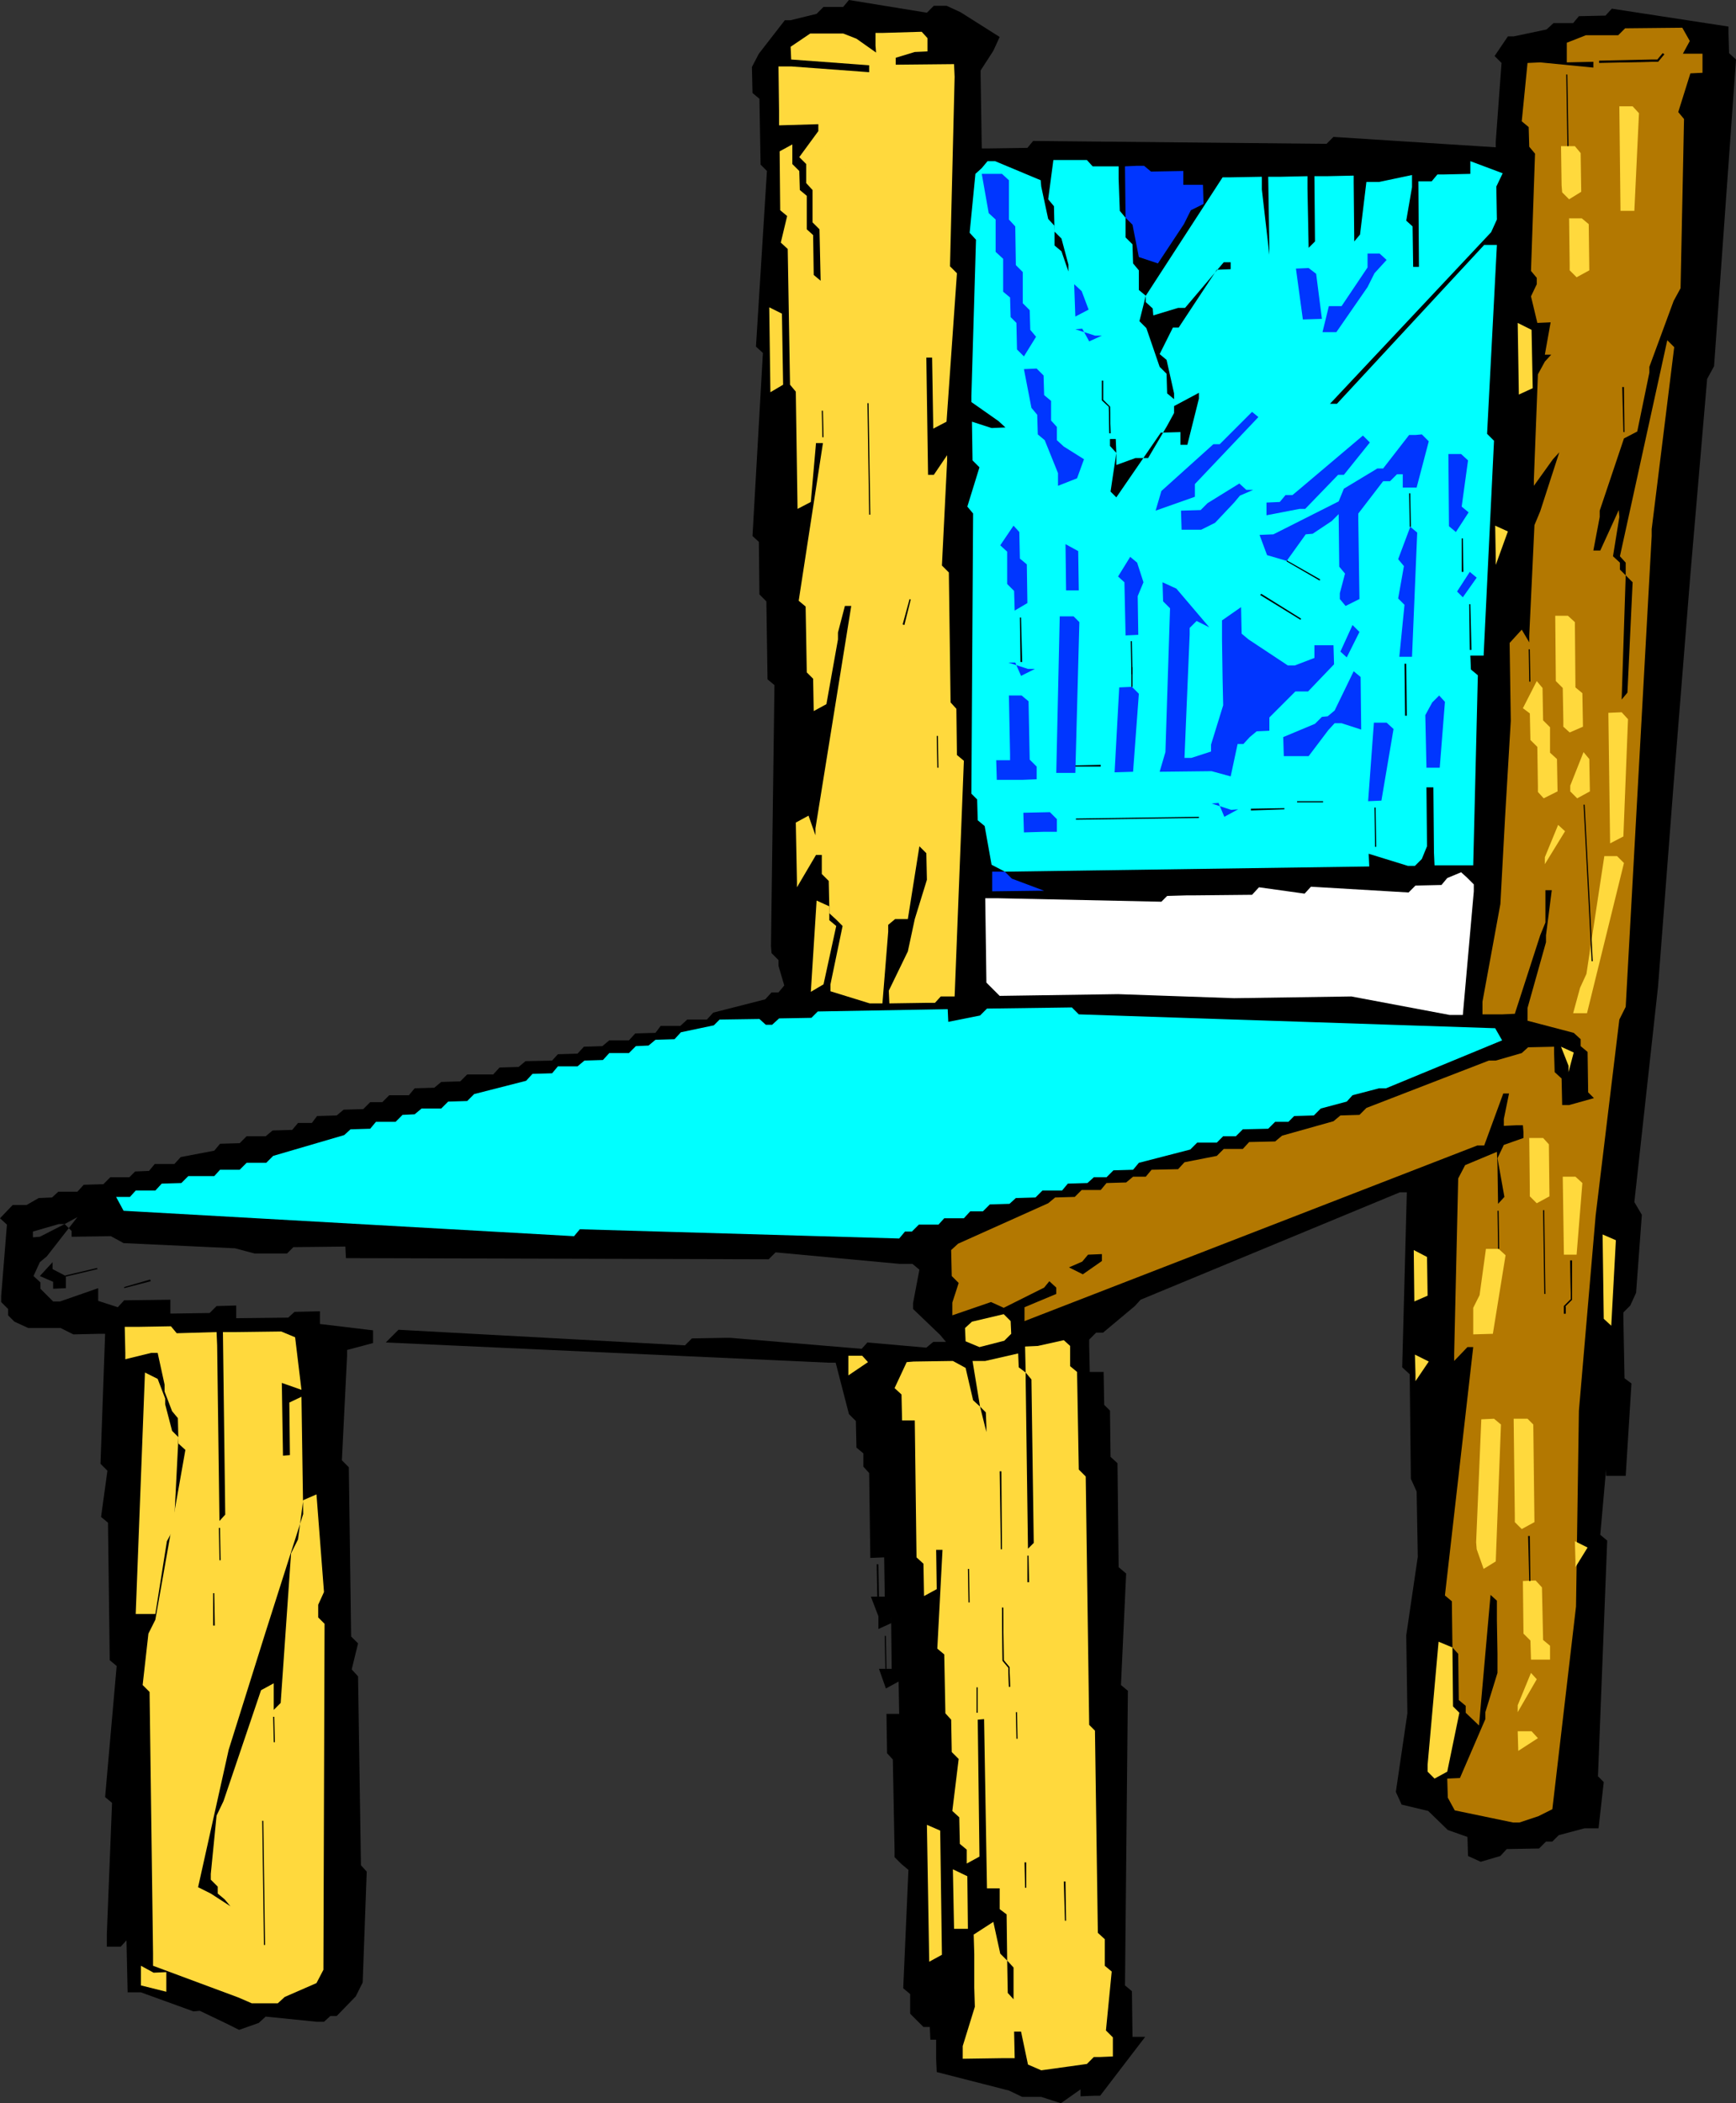 <?xml version="1.0" encoding="UTF-8" standalone="no"?>
<svg
   version="1.0"
   width="128.509mm"
   height="155.668mm"
   id="svg154"
   sodipodi:docname="Chair - Wooden 1.wmf"
   xmlns:inkscape="http://www.inkscape.org/namespaces/inkscape"
   xmlns:sodipodi="http://sodipodi.sourceforge.net/DTD/sodipodi-0.dtd"
   xmlns="http://www.w3.org/2000/svg"
   xmlns:svg="http://www.w3.org/2000/svg">
  <rect width="100%" height="100%" fill="#333333" stroke="none"/>
  <sodipodi:namedview
     id="namedview154"
     pagecolor="#ffffff"
     bordercolor="#000000"
     borderopacity="0.25"
     inkscape:showpageshadow="2"
     inkscape:pageopacity="0.0"
     inkscape:pagecheckerboard="0"
     inkscape:deskcolor="#d1d1d1"
     inkscape:document-units="mm" />
  <defs
     id="defs1">
    <pattern
       id="WMFhbasepattern"
       patternUnits="userSpaceOnUse"
       width="6"
       height="6"
       x="0"
       y="0" />
  </defs>
  <path
     style="fill:#000000;fill-opacity:1;fill-rule:evenodd;stroke:none"
     d="m 261.271,1.616 h 3.555 l 3.878,1.778 10.987,6.948 -1.777,3.878 -3.555,5.494 v 1.616 l 0.323,20.199 h 1.616 l 11.149,-0.162 1.616,-1.939 82.082,0.808 1.939,-1.939 45.403,2.909 v -1.616 l 1.616,-21.976 -1.939,-1.939 3.716,-5.494 h 1.616 l 9.21,-1.939 1.939,-1.778 h 5.494 l 1.616,-1.939 7.433,-0.162 1.777,-1.939 32.639,5.009 v 1.939 l 0.162,5.494 1.939,1.778 -6.14,85.805 -1.939,3.555 -4.686,54.779 -4.686,58.496 -4.363,56.718 -6.625,60.273 2.101,3.555 -1.616,21.815 -1.616,3.555 -1.939,1.939 v 1.616 l 0.323,16.805 1.939,1.454 -1.616,25.855 h -5.494 v -3.717 1.939 l -1.616,18.26 1.939,1.616 -2.585,65.929 1.616,1.616 -1.454,12.927 h -3.878 l -7.271,1.939 -1.777,1.778 h -1.777 l -1.939,1.939 -9.048,0.162 -1.777,1.939 -5.494,1.616 -3.555,-1.616 -0.162,-5.332 -5.494,-1.939 -5.494,-5.332 -7.433,-1.778 -1.616,-3.555 3.232,-21.976 -0.323,-21.815 3.232,-21.976 -0.323,-18.26 -1.616,-3.555 -0.323,-29.248 -2.101,-1.939 1.293,-48.962 h -1.939 l -72.548,30.056 -1.616,1.778 -8.887,7.433 h -1.939 l -1.939,1.939 v 1.616 l 0.162,7.433 h 3.878 l 0.162,9.211 1.616,1.616 0.162,12.927 1.939,1.778 0.323,29.086 2.101,1.778 -1.454,31.187 1.939,1.616 -0.808,82.411 1.939,1.616 0.162,12.766 h 3.555 l -12.603,16.482 H 306.19 l -3.878,0.162 v -1.939 l -5.494,3.878 -5.494,-1.778 h -5.332 l -3.716,-1.778 -20.197,-5.171 -0.162,-3.555 v -5.494 h -1.616 l -0.162,-3.555 h -1.777 l -3.716,-3.717 v -5.494 l -1.939,-1.616 1.454,-33.126 -1.939,-1.616 -1.939,-1.939 v -1.778 l -0.485,-25.531 -1.616,-1.778 -0.162,-10.988 h 3.555 l -0.162,-9.049 -3.555,1.939 -1.939,-5.494 h 3.555 l -0.162,-14.705 v 1.939 l -3.555,1.616 v -3.555 l -2.101,-5.494 h 3.878 l -0.162,-10.988 -3.878,0.162 -0.323,-23.754 -1.616,-1.778 v -3.717 l -1.939,-1.616 -0.162,-7.433 -1.939,-1.939 -3.716,-14.382 h -1.939 l -123.93,-5.656 3.555,-3.555 80.143,4.363 1.939,-1.939 9.048,-0.162 h 1.777 l 36.678,3.07 1.616,-1.778 16.481,1.454 1.939,-1.616 h 3.555 l -1.616,-1.939 -7.594,-7.272 v -1.616 l 1.777,-9.372 -1.939,-1.616 h -1.939 -1.616 l -34.739,-3.232 -1.939,1.939 -118.275,-0.323 -0.162,-3.232 -14.542,0.162 -1.777,1.778 h -9.048 l -5.494,-1.454 -31.185,-1.454 -3.555,-1.939 -10.987,0.162 v -1.616 l -1.939,-1.939 h -1.616 l -7.271,2.101 v 1.616 l 1.939,-0.162 6.948,-3.555 3.555,-1.939 -8.564,10.988 -1.939,1.616 -1.777,3.878 1.939,1.778 v 1.778 l 1.939,1.939 1.616,1.616 h 1.939 l 10.664,-3.717 v 3.555 l 5.494,1.778 1.777,-1.939 12.926,-0.162 v 3.878 l 10.987,-0.162 1.939,-1.939 5.494,-0.162 v 3.555 l 14.542,-0.162 1.777,-1.616 7.109,-0.162 v 3.555 l 14.865,1.778 v 3.555 l -7.271,1.939 v 1.616 l -1.454,29.248 1.939,1.939 0.646,47.346 1.939,1.939 -1.777,7.272 1.777,1.939 0.808,52.84 1.616,1.778 -1.131,31.026 -1.939,3.878 -5.332,5.494 h -1.777 l -1.777,1.616 h -1.939 l -14.38,-1.454 -1.939,1.778 -5.494,1.939 -3.555,-1.778 -7.433,-3.555 -1.777,0.162 -14.704,-5.332 h -3.716 l -0.323,-14.543 -1.616,1.778 H 29.892 v -3.555 l 1.454,-36.681 -1.939,-1.616 3.232,-36.681 -1.939,-1.616 -0.485,-38.459 -1.939,-1.616 1.777,-12.927 -1.939,-1.939 1.293,-36.358 H 27.63 l -7.109,0.162 -3.555,-1.778 H 7.917 l -3.878,-1.778 -1.777,-1.778 v -1.778 l -1.939,-1.939 v -1.616 L 1.939,342.573 0,340.796 l 3.555,-3.717 h 3.878 l 3.393,-1.939 3.716,-0.162 1.777,-1.616 h 5.332 l 1.777,-1.939 5.494,-0.162 1.939,-1.939 h 5.332 l 1.616,-1.616 3.878,-0.162 1.616,-1.939 h 5.494 l 1.777,-1.939 9.372,-1.778 1.616,-1.939 5.494,-0.162 1.939,-1.939 h 5.332 l 1.939,-1.616 5.494,-0.162 1.616,-1.939 h 3.878 l 1.454,-1.939 5.494,-0.162 1.939,-1.616 5.494,-0.162 1.939,-1.939 h 3.393 l 1.939,-1.939 h 5.494 l 1.616,-1.939 5.494,-0.162 1.939,-1.616 5.332,-0.162 1.939,-1.939 h 7.271 l 1.777,-1.939 5.332,-0.162 1.939,-1.616 7.433,-0.162 1.616,-1.778 5.494,-0.162 1.777,-1.939 5.17,-0.162 1.939,-1.616 h 5.494 l 1.777,-1.939 5.655,-0.162 1.454,-1.939 h 5.494 l 1.939,-1.778 h 5.494 l 1.777,-1.939 14.542,-3.717 1.777,-1.939 h 1.939 l 1.616,-1.939 -1.616,-5.494 v -1.616 l -1.939,-1.939 -0.162,-1.939 0.969,-73.039 -1.939,-1.616 -0.323,-21.815 -1.939,-1.939 -0.162,-14.705 -1.777,-1.616 2.908,-51.224 -1.939,-1.778 3.07,-49.124 -1.777,-1.778 -0.323,-18.421 -1.939,-1.616 -0.162,-7.272 1.939,-3.717 7.271,-9.372 h 1.616 l 7.271,-1.778 1.939,-1.939 h 5.494 L 237.519,0 259.332,3.555 Z"
     id="path1" />
  <path
     style="fill:#ffd93d;fill-opacity:1;fill-rule:evenodd;stroke:none"
     d="m 259.494,10.665 v 3.717 l -3.555,0.162 -5.332,1.616 v 1.939 l 16.319,-0.162 0.162,3.555 -1.293,53.002 1.939,1.939 -2.908,41.529 -3.716,1.939 -0.323,-19.876 h -1.616 l 0.485,32.803 h 1.616 l 3.716,-5.494 v 1.616 l -1.454,29.248 1.939,1.939 0.485,36.358 1.616,1.778 0.162,12.927 1.939,1.616 -2.585,65.929 h -3.878 l -1.616,1.778 h -1.939 l -10.826,0.162 -0.162,-3.555 5.332,-10.988 1.939,-9.049 3.393,-10.988 -0.162,-7.433 -1.939,-1.939 -3.232,20.36 h -3.555 l -1.939,1.616 v 1.939 l -1.616,20.037 h -3.555 l -10.987,-3.393 v -1.939 l 3.393,-16.321 -1.777,-1.778 -1.939,-1.778 v -1.939 l -0.162,-7.11 -1.939,-1.939 v -5.332 h -1.616 l -5.332,9.049 v -1.616 l -0.323,-16.482 3.555,-1.939 1.939,5.494 v -1.939 l 10.018,-62.213 h -1.777 l -1.939,7.433 v 1.939 l -3.232,18.098 -3.555,1.939 -0.162,-9.049 -1.777,-1.778 -0.323,-18.421 -1.939,-1.616 6.786,-44.114 h -1.939 l -1.454,16.482 -3.716,1.939 -0.485,-32.803 -1.616,-1.939 -0.646,-37.974 -1.939,-1.778 1.777,-7.433 -1.939,-1.616 -0.162,-16.482 3.555,-1.939 v 5.494 l 1.939,1.939 0.162,5.333 1.939,1.616 v 9.372 l 1.777,1.616 0.162,11.15 1.939,1.616 -0.323,-14.382 -1.939,-1.939 v -9.049 l -1.777,-1.939 v -5.333 l -1.939,-1.939 5.332,-7.272 V 34.742 l -10.987,0.323 v -3.717 l -0.162,-12.766 h 3.555 l 21.813,1.616 v -1.939 l -21.813,-1.616 -0.162,-3.555 5.494,-3.717 h 1.939 7.271 l 3.716,1.454 5.494,3.878 -0.162,-1.939 V 9.211 h 1.939 l 10.987,-0.323 z"
     id="path2" />
  <path
     style="fill:#b37801;fill-opacity:1;fill-rule:evenodd;stroke:none"
     d="m 472.777,11.473 -1.939,3.555 h 1.939 3.555 v 1.778 3.555 l -3.393,0.162 -3.393,10.827 1.616,1.939 -0.969,47.346 -1.939,3.555 -6.786,18.421 v 1.616 l -3.393,16.482 -3.716,1.939 -6.786,20.199 v 1.778 l -1.777,9.372 h 1.939 l 5.17,-11.311 0.162,1.939 -1.777,10.988 1.939,1.778 v 1.939 l 1.616,1.616 -1.131,34.742 1.616,-1.939 1.454,-30.864 -1.939,-1.939 v -3.555 l -1.616,-1.778 13.249,-60.435 1.939,1.939 -6.302,50.901 v 1.939 l -7.271,131.697 -1.777,3.555 -6.625,54.779 -4.686,54.618 -0.808,54.779 -6.625,56.718 -3.878,1.939 -5.332,1.778 h -1.777 l -16.319,-3.393 -1.939,-3.555 -0.162,-5.333 3.555,-0.162 7.109,-16.482 v -1.939 l 3.393,-10.988 v -5.333 l -0.162,-9.372 v -5.494 l -1.777,-1.616 -3.232,36.52 -3.716,-3.555 v -1.939 l -1.939,-1.616 -0.162,-12.927 -1.616,-1.778 -0.162,-12.927 -1.939,-1.616 7.917,-69.484 h -1.616 l -3.716,3.878 v -1.939 l 1.131,-49.124 1.939,-3.717 8.887,-3.717 0.162,3.717 0.162,10.827 1.777,-1.939 -1.939,-10.827 1.777,-3.717 5.494,-1.939 v -1.616 l -0.162,-1.939 h -1.939 l -3.393,0.162 V 313.002 l 1.454,-7.11 h -1.616 l -5.332,14.543 h -1.939 l -126.677,49.124 v -3.878 l 8.887,-3.717 v -1.778 l -1.939,-1.778 -1.454,1.778 -11.31,5.656 -3.555,-1.616 -10.826,3.717 v -3.555 l 1.777,-5.494 -1.939,-1.939 -0.162,-7.272 1.939,-1.778 25.206,-11.311 1.939,-1.616 5.494,-0.162 1.939,-1.939 h 5.332 l 1.616,-1.939 5.494,-0.162 1.939,-1.616 h 3.555 l 1.616,-1.939 7.433,-0.162 1.777,-1.939 9.048,-1.778 1.939,-1.939 h 5.332 l 1.777,-1.939 7.271,-0.162 1.939,-1.616 14.38,-4.04 1.939,-1.616 5.332,-0.162 1.939,-1.939 34.255,-13.25 h 1.939 l 7.271,-2.101 1.777,-1.616 7.271,-0.162 v 1.616 l 0.162,5.494 1.939,1.778 0.162,7.433 h 1.939 l 6.948,-1.939 -1.616,-1.616 -0.162,-11.311 -1.939,-1.616 v -1.939 l -1.939,-1.778 -12.926,-3.393 v -3.555 l 5.17,-18.421 v -1.939 l 1.616,-12.604 h -1.777 v 9.049 l -1.454,3.555 -7.109,21.976 -3.555,0.162 h -5.494 v -3.555 l 5.009,-27.309 1.293,-23.915 1.616,-27.309 -0.323,-21.815 3.393,-3.717 2.101,3.555 v -1.939 l 1.454,-30.864 1.616,-3.878 5.332,-16.482 -1.777,1.939 -5.332,7.433 v -1.778 l 1.131,-29.41 1.939,-3.555 1.777,-1.939 h -1.777 l 1.616,-9.049 -3.716,0.162 -1.777,-7.433 1.616,-3.393 v -1.778 l -1.616,-1.939 1.131,-32.803 -1.616,-1.939 -0.162,-5.494 -1.939,-1.616 1.616,-16.321 3.555,-0.162 14.865,1.454 V 17.29 l -7.433,0.162 v -5.494 l 5.332,-2.101 h 1.939 7.109 l 1.939,-1.939 15.996,-0.162 z"
     id="path3" />
  <path
     style="fill:#ffd93d;fill-opacity:1;fill-rule:evenodd;stroke:none"
     d="m 250.769,32.641 0.162,7.272 1.939,1.939 0.162,10.988 1.616,1.616 -1.616,7.433 -1.777,-1.939 -2.101,-9.049 -1.616,-1.939 -0.162,-3.393 -1.939,-1.939 -0.162,-12.604 h 3.555 z"
     id="path4" />
  <path
     style="fill:#ffd93d;fill-opacity:1;fill-rule:evenodd;stroke:none"
     d="m 458.558,31.672 -1.293,27.309 h -3.878 l -0.323,-29.248 h 3.716 z"
     id="path5" />
  <path
     style="fill:#ffd93d;fill-opacity:1;fill-rule:evenodd;stroke:none"
     d="m 236.388,40.236 0.323,16.321 -3.878,1.939 -1.616,-1.778 -0.162,-1.939 -0.162,-16.482 h 3.555 z"
     id="path6" />
  <path
     style="fill:#ffd93d;fill-opacity:1;fill-rule:evenodd;stroke:none"
     d="m 442.239,42.822 0.162,10.827 -3.393,2.101 -1.939,-1.939 -0.162,-1.939 -0.162,-10.988 h 3.878 z"
     id="path7" />
  <path
     style="fill:#00ffff;fill-opacity:1;fill-rule:evenodd;stroke:none"
     d="m 305.705,46.538 h 7.271 v 3.555 l 0.323,8.888 1.616,1.939 v 5.494 l 1.939,1.939 0.162,5.333 1.616,1.939 v 5.494 l 1.939,1.616 -1.777,7.11 1.939,1.939 3.716,10.827 1.939,1.939 0.162,5.494 1.939,1.616 v 3.878 l -1.939,3.555 -5.332,9.049 h -3.555 l -5.332,1.939 v -3.393 l -0.162,-3.878 h -1.616 v 1.939 l 1.777,1.939 -1.616,10.827 1.616,1.616 12.441,-18.098 5.494,-0.162 v 3.555 h 1.939 l 3.232,-12.927 v -1.616 l -6.948,3.717 v -3.555 l -2.101,-9.372 -1.939,-1.616 3.716,-7.433 h 1.616 l 10.664,-16.159 3.878,-0.162 v -1.939 h -1.939 l -10.826,12.766 h -1.939 l -6.948,2.101 -0.162,-1.939 -1.939,-1.778 v -1.778 l 21.49,-33.126 h 1.939 l 9.048,-0.162 v 3.555 l 2.101,18.26 v -1.778 l -0.323,-20.037 h 3.555 l 7.433,-0.162 v 3.555 l 0.323,16.482 1.777,-1.778 -0.162,-18.26 h 3.555 l 7.433,-0.162 v 1.939 l 0.162,16.482 1.616,-1.939 1.777,-14.705 h 3.555 l 9.21,-1.939 v 3.393 l -1.616,9.372 1.777,1.616 0.162,11.311 h 1.616 l -0.162,-23.915 h 3.716 l 1.616,-1.939 h 1.939 l 7.271,-0.162 v -3.555 l 9.048,3.393 -1.777,3.717 0.162,9.211 -1.616,3.555 -45.08,47.993 h 1.939 l 41.202,-44.438 h 3.555 l -2.747,52.84 1.939,1.939 -2.908,60.112 h -3.716 l 0.162,3.878 1.939,1.616 -1.293,53.163 h -3.393 -7.433 l -0.162,-3.555 -0.162,-18.26 h -1.939 l 0.162,16.482 -1.454,3.555 -1.939,1.939 h -1.939 l -10.987,-3.393 0.162,3.555 -101.956,1.454 -3.716,-1.939 -1.939,-10.827 -1.939,-1.616 -0.162,-5.817 -1.616,-1.616 0.485,-78.372 -1.616,-1.939 3.393,-10.988 -1.939,-1.939 -0.162,-10.827 5.494,1.778 3.878,-0.162 -1.939,-1.778 -7.594,-5.333 v -1.616 l 1.293,-43.791 -1.777,-1.939 1.616,-16.482 1.777,-1.616 1.616,-1.939 h 2.101 l 12.765,5.333 0.162,1.778 1.939,9.049 1.777,1.939 v 5.494 l 1.939,1.616 1.939,5.656 v -1.939 l -1.939,-7.272 -1.939,-1.939 -0.162,-7.11 -1.616,-1.939 1.454,-10.988 h 1.939 7.433 z"
     id="path8" />
  <path
     style="fill:#0036ff;fill-opacity:1;fill-rule:evenodd;stroke:none"
     d="m 322.025,47.993 9.048,-0.162 v 3.878 h 5.494 l 0.162,5.333 -3.555,1.778 -1.939,3.878 -7.271,10.988 -5.332,-1.778 -1.777,-9.049 -1.939,-1.939 -0.162,-14.382 3.393,-0.162 h 1.939 z"
     id="path9" />
  <path
     style="fill:#0036ff;fill-opacity:1;fill-rule:evenodd;stroke:none"
     d="m 282.276,50.416 v 10.988 l 1.777,1.939 0.162,10.827 1.939,1.939 v 8.726 l 1.939,1.939 0.162,5.494 1.616,1.939 -3.393,5.494 -1.939,-1.939 -0.162,-7.433 -1.616,-1.616 -0.162,-5.494 -1.939,-1.616 v -9.211 l -2.101,-1.939 v -9.049 l -1.939,-1.778 -1.939,-10.988 h 3.716 1.939 z"
     id="path10" />
  <path
     style="fill:#ffd93d;fill-opacity:1;fill-rule:evenodd;stroke:none"
     d="m 238.327,63.99 0.162,10.988 1.939,1.778 0.162,7.11 1.939,1.616 -3.716,7.433 -1.616,-1.939 -0.162,-8.726 -1.939,-1.778 -0.162,-7.433 -1.939,-1.939 3.716,-9.049 z"
     id="path11" />
  <path
     style="fill:#ffd93d;fill-opacity:1;fill-rule:evenodd;stroke:none"
     d="m 444.501,62.697 0.162,12.927 -3.555,1.939 -1.939,-1.939 v -1.616 l -0.162,-12.927 h 3.555 z"
     id="path12" />
  <path
     style="fill:#0036ff;fill-opacity:1;fill-rule:evenodd;stroke:none"
     d="m 387.948,72.716 -3.393,3.717 -1.939,3.878 -8.725,12.604 h -3.878 l 1.777,-7.272 h 3.555 l 7.271,-10.827 v -3.878 h 3.393 z"
     id="path13" />
  <path
     style="fill:#0036ff;fill-opacity:1;fill-rule:evenodd;stroke:none"
     d="m 368.236,76.594 1.616,12.604 -5.332,0.162 -1.939,-14.22 3.555,-0.162 z"
     id="path14" />
  <path
     style="fill:#0036ff;fill-opacity:1;fill-rule:evenodd;stroke:none"
     d="m 302.635,81.442 1.939,5.171 -3.716,1.939 -0.323,-9.049 z"
     id="path15" />
  <path
     style="fill:#ffd93d;fill-opacity:1;fill-rule:evenodd;stroke:none"
     d="m 233.157,85.643 0.162,5.494 v 1.778 l -1.293,20.037 -3.878,0.162 -0.485,-29.086 h 3.878 z"
     id="path16" />
  <path
     style="fill:#ffd93d;fill-opacity:1;fill-rule:evenodd;stroke:none"
     d="m 218.776,87.744 0.323,19.876 -3.555,2.101 -0.323,-23.754 z"
     id="path17" />
  <path
     style="fill:#ffd93d;fill-opacity:1;fill-rule:evenodd;stroke:none"
     d="m 428.504,92.269 0.323,16.321 -3.878,1.778 -0.323,-20.037 z"
     id="path18" />
  <path
     style="fill:#0036ff;fill-opacity:1;fill-rule:evenodd;stroke:none"
     d="m 306.352,93.884 h 1.939 l -3.555,1.616 -1.939,-3.555 -1.939,0.162 z"
     id="path19" />
  <path
     style="fill:#ffd93d;fill-opacity:1;fill-rule:evenodd;stroke:none"
     d="m 244.306,100.186 0.162,9.049 -3.555,1.939 -1.939,-1.778 v -1.939 l 3.716,-9.049 z"
     id="path20" />
  <path
     style="fill:#0036ff;fill-opacity:1;fill-rule:evenodd;stroke:none"
     d="m 291.971,105.034 0.162,5.494 1.939,1.616 v 5.494 l 1.616,1.778 v 3.717 l 1.939,1.778 5.655,3.555 -1.939,5.333 -5.332,2.101 v -3.555 l -3.716,-9.211 -1.939,-1.616 -0.162,-5.494 -1.616,-1.939 -2.101,-10.827 3.555,-0.162 z"
     id="path21" />
  <path
     style="fill:#0036ff;fill-opacity:1;fill-rule:evenodd;stroke:none"
     d="m 352.078,116.669 -17.774,18.745 v 3.555 l -10.987,3.878 1.616,-5.494 14.542,-13.089 h 1.777 l 9.048,-9.049 z"
     id="path22" />
  <path
     style="fill:#0036ff;fill-opacity:1;fill-rule:evenodd;stroke:none"
     d="m 399.744,123.456 -3.393,12.927 h -3.878 v -3.717 h -1.616 l -1.939,1.939 h -1.939 l -6.948,9.049 v 1.939 l 0.323,21.976 -3.878,1.939 -1.616,-1.939 v -1.616 l 1.454,-5.494 -1.616,-1.939 -0.162,-14.705 -1.939,1.939 -5.332,3.555 -1.939,0.162 -5.332,7.433 -5.494,-1.616 -2.101,-5.656 3.878,-0.162 18.258,-9.211 1.454,-3.555 9.372,-5.656 h 1.616 l 7.271,-9.372 h 1.777 l 1.777,-0.162 z"
     id="path23" />
  <path
     style="fill:#0036ff;fill-opacity:1;fill-rule:evenodd;stroke:none"
     d="m 383.263,123.779 -7.271,9.049 h -1.616 l -9.21,9.534 h -1.616 l -9.21,1.778 v -3.555 l 3.716,-0.162 1.616,-1.939 h 1.939 l 1.939,-1.616 17.774,-15.028 z"
     id="path24" />
  <path
     style="fill:#0036ff;fill-opacity:1;fill-rule:evenodd;stroke:none"
     d="m 410.731,128.788 -1.777,12.927 1.939,1.616 -3.555,5.494 -1.939,-1.616 -0.162,-20.199 h 3.555 z"
     id="path25" />
  <path
     style="fill:#0036ff;fill-opacity:1;fill-rule:evenodd;stroke:none"
     d="m 348.685,137.029 h 1.939 l -3.716,1.616 -1.616,1.939 -5.332,5.656 -3.878,1.939 h -5.494 l -0.162,-5.333 5.494,-0.162 1.939,-1.939 8.887,-5.494 z"
     id="path26" />
  <path
     style="fill:#ffd93d;fill-opacity:1;fill-rule:evenodd;stroke:none"
     d="m 244.952,145.594 -3.393,12.927 h -3.393 l 1.293,-14.382 3.878,-0.162 z"
     id="path27" />
  <path
     style="fill:#0036ff;fill-opacity:1;fill-rule:evenodd;stroke:none"
     d="m 285.185,148.825 0.162,7.433 1.939,1.616 0.162,10.827 -3.555,2.101 -0.162,-5.494 -1.939,-1.939 v -9.049 l -1.939,-1.778 3.716,-5.494 z"
     id="path28" />
  <path
     style="fill:#ffd93d;fill-opacity:1;fill-rule:evenodd;stroke:none"
     d="m 421.88,148.664 -3.393,9.372 v -1.939 l -0.162,-9.049 z"
     id="path29" />
  <path
     style="fill:#0036ff;fill-opacity:1;fill-rule:evenodd;stroke:none"
     d="m 396.512,148.987 -1.454,34.742 h -3.555 l 1.454,-14.543 -1.777,-1.778 1.616,-9.049 -1.616,-1.939 3.393,-9.049 z"
     id="path30" />
  <path
     style="fill:#0036ff;fill-opacity:1;fill-rule:evenodd;stroke:none"
     d="m 301.666,154.158 0.162,10.988 h -3.555 l -0.162,-12.927 z"
     id="path31" />
  <path
     style="fill:#0036ff;fill-opacity:1;fill-rule:evenodd;stroke:none"
     d="m 318.147,157.39 1.777,5.494 -1.616,3.878 0.162,10.827 -3.555,0.162 -0.323,-14.866 -1.777,-1.616 3.393,-5.494 z"
     id="path32" />
  <path
     style="fill:#0036ff;fill-opacity:1;fill-rule:evenodd;stroke:none"
     d="m 413.155,161.591 -3.878,5.494 -1.616,-1.616 3.555,-5.494 z"
     id="path33" />
  <path
     style="fill:#0036ff;fill-opacity:1;fill-rule:evenodd;stroke:none"
     d="m 329.134,164.661 9.21,10.827 -3.555,-1.778 -1.939,1.939 v 1.778 l -1.454,34.581 h 1.939 l 5.494,-1.778 v -1.939 l 3.393,-10.988 -0.162,-7.433 -0.162,-10.827 v -5.494 l 5.332,-3.717 0.162,7.433 1.939,1.616 10.987,7.272 h 1.939 l 5.494,-2.101 v -3.555 h 5.332 l 0.162,5.333 -7.271,7.595 h -3.555 l -7.271,7.272 v 3.717 l -3.555,0.162 -1.939,1.616 -1.777,1.939 h -1.616 l -1.939,9.049 -5.332,-1.454 -14.542,0.162 1.616,-5.494 1.293,-40.236 -1.939,-1.939 -0.162,-5.332 z"
     id="path34" />
  <path
     style="fill:#0036ff;fill-opacity:1;fill-rule:evenodd;stroke:none"
     d="m 301.989,174.034 -1.131,42.175 h -5.332 l 0.969,-43.791 h 3.878 z"
     id="path35" />
  <path
     style="fill:#ffd93d;fill-opacity:1;fill-rule:evenodd;stroke:none"
     d="m 440.623,174.034 0.162,18.26 1.939,1.616 0.162,9.372 -3.716,1.616 -1.777,-1.616 v -1.778 l -0.162,-9.049 -1.939,-1.939 -0.162,-18.26 h 3.555 z"
     id="path36" />
  <path
     style="fill:#ffd93d;fill-opacity:1;fill-rule:evenodd;stroke:none"
     d="m 254.647,176.619 -5.009,21.976 h -3.878 l 3.555,-23.754 h 3.393 z"
     id="path37" />
  <path
     style="fill:#0036ff;fill-opacity:1;fill-rule:evenodd;stroke:none"
     d="m 380.354,176.781 -3.555,7.11 -1.777,-1.616 3.393,-7.433 z"
     id="path38" />
  <path
     style="fill:#0036ff;fill-opacity:1;fill-rule:evenodd;stroke:none"
     d="m 287.609,187.123 h 1.939 l -3.878,1.939 -1.616,-3.717 h -1.939 z"
     id="path39" />
  <path
     style="fill:#0036ff;fill-opacity:1;fill-rule:evenodd;stroke:none"
     d="m 380.677,189.385 0.162,14.705 -5.494,-1.778 h -1.939 l -1.777,1.939 -5.494,7.272 h -3.555 -3.393 l -0.162,-5.332 8.887,-3.717 1.939,-1.939 1.616,-0.162 1.939,-1.616 5.332,-10.988 z"
     id="path40" />
  <path
     style="fill:#ffd93d;fill-opacity:1;fill-rule:evenodd;stroke:none"
     d="m 431.574,192.455 0.162,9.049 1.939,1.939 v 7.11 l 1.939,1.778 0.162,9.049 -3.878,1.939 -1.616,-1.778 v -1.616 l -0.162,-10.988 -1.939,-1.939 -0.162,-7.433 -1.939,-1.454 3.878,-7.595 z"
     id="path41" />
  <path
     style="fill:#0036ff;fill-opacity:1;fill-rule:evenodd;stroke:none"
     d="m 318.631,194.071 -1.616,21.815 -5.17,0.162 1.293,-23.754 3.555,-0.162 z"
     id="path42" />
  <path
     style="fill:#0036ff;fill-opacity:1;fill-rule:evenodd;stroke:none"
     d="m 287.77,196.172 0.323,16.321 1.939,1.939 v 3.555 l -3.878,0.162 h -7.271 l -0.162,-5.494 h 3.878 V 211.038 l -0.323,-16.482 h 3.555 z"
     id="path43" />
  <path
     style="fill:#0036ff;fill-opacity:1;fill-rule:evenodd;stroke:none"
     d="m 404.268,196.333 -1.454,18.421 h -3.716 l -0.323,-14.705 1.939,-3.555 1.939,-1.939 z"
     id="path44" />
  <path
     style="fill:#ffd93d;fill-opacity:1;fill-rule:evenodd;stroke:none"
     d="m 455.488,201.181 -1.293,32.803 -3.716,1.939 -0.485,-36.52 3.716,-0.162 z"
     id="path45" />
  <path
     style="fill:#0036ff;fill-opacity:1;fill-rule:evenodd;stroke:none"
     d="m 389.887,203.928 -3.393,20.037 -3.716,0.162 1.616,-21.976 h 3.555 z"
     id="path46" />
  <path
     style="fill:#ffd93d;fill-opacity:1;fill-rule:evenodd;stroke:none"
     d="m 247.699,207.645 -5.17,18.421 h -3.555 l 1.616,-7.433 v -1.616 l 5.332,-10.988 z"
     id="path47" />
  <path
     style="fill:#ffd93d;fill-opacity:1;fill-rule:evenodd;stroke:none"
     d="m 444.662,212.331 0.162,9.049 -3.555,1.939 -1.939,-1.939 v -1.616 l 3.716,-9.372 z"
     id="path48" />
  <path
     style="fill:#ffd93d;fill-opacity:1;fill-rule:evenodd;stroke:none"
     d="m 264.341,216.694 -5.494,7.272 v -1.616 l 3.555,-7.595 z"
     id="path49" />
  <path
     style="fill:#0036ff;fill-opacity:1;fill-rule:evenodd;stroke:none"
     d="m 344.484,226.551 1.939,-0.162 -3.878,2.101 -1.616,-3.878 -1.939,0.162 z"
     id="path50" />
  <path
     style="fill:#0036ff;fill-opacity:1;fill-rule:evenodd;stroke:none"
     d="m 295.687,229.136 v 3.555 h -3.878 l -5.332,0.162 -0.162,-5.494 7.433,-0.162 z"
     id="path51" />
  <path
     style="fill:#ffd93d;fill-opacity:1;fill-rule:evenodd;stroke:none"
     d="m 242.69,233.338 -1.777,10.988 -3.555,0.162 -0.162,-12.927 h 3.555 z"
     id="path52" />
  <path
     style="fill:#ffd93d;fill-opacity:1;fill-rule:evenodd;stroke:none"
     d="m 437.876,232.53 -5.655,9.211 v -1.939 l 3.716,-9.049 z"
     id="path53" />
  <path
     style="fill:#ffd93d;fill-opacity:1;fill-rule:evenodd;stroke:none"
     d="m 454.357,241.417 -10.341,42.014 h -3.878 l 1.939,-7.11 1.777,-3.878 5.009,-32.965 h 3.555 z"
     id="path54" />
  <path
     style="fill:#0036ff;fill-opacity:1;fill-rule:evenodd;stroke:none"
     d="m 283.084,245.78 9.048,3.393 h -1.777 l -12.765,0.162 v -5.494 h 3.555 z"
     id="path55" />
  <path
     style="fill:#ffffff;fill-opacity:1;fill-rule:evenodd;stroke:none"
     d="m 410.408,245.457 1.939,1.939 v 1.939 l -3.07,34.581 h -3.716 l -27.468,-5.171 -32.8,0.485 -32.477,-1.131 -33.123,0.485 -3.716,-3.717 -0.323,-23.592 h 3.716 l 45.565,0.97 1.616,-1.616 5.494,-0.162 h 1.939 l 16.319,-0.162 1.939,-2.101 12.765,1.778 1.777,-1.939 27.307,1.616 1.939,-1.939 7.271,-0.162 1.616,-1.939 3.878,-1.616 z"
     id="path56" />
  <path
     style="fill:#ffd93d;fill-opacity:1;fill-rule:evenodd;stroke:none"
     d="m 243.013,253.375 v 7.433 H 237.681 l 3.393,-9.049 z"
     id="path57" />
  <path
     style="fill:#ffd93d;fill-opacity:1;fill-rule:evenodd;stroke:none"
     d="m 232.026,253.536 v 3.878 l 1.939,1.616 -3.555,16.321 -3.555,2.101 1.616,-25.531 z"
     id="path58" />
  <path
     style="fill:#00ffff;fill-opacity:1;fill-rule:evenodd;stroke:none"
     d="m 301.827,283.754 116.498,3.878 1.939,3.393 -32.477,13.412 h -1.939 l -7.433,1.939 -1.616,1.778 -7.271,1.939 -1.939,1.939 -5.494,0.162 -1.616,1.616 h -3.716 l -1.939,1.939 -7.109,0.162 -1.939,1.939 h -3.555 l -1.777,1.778 h -5.494 l -1.939,1.939 -14.38,3.717 -1.616,1.939 -5.494,0.162 -1.939,1.939 h -3.555 l -1.777,1.616 -5.494,0.162 -1.616,1.939 h -5.494 l -1.939,1.939 -5.494,0.162 -1.777,1.616 -5.494,0.162 -1.939,1.939 h -3.555 l -1.777,1.939 h -5.494 l -1.616,1.778 h -5.494 l -1.939,1.939 h -1.939 l -1.616,1.939 -89.353,-2.585 -1.616,1.939 -126.031,-7.11 -2.101,-3.878 h 3.878 l 1.616,-1.778 h 5.494 l 1.777,-1.939 5.494,-0.162 1.939,-1.939 h 7.271 l 1.616,-1.778 h 5.494 l 1.939,-1.939 h 5.494 l 1.939,-1.939 19.874,-5.817 1.777,-1.616 5.494,-0.162 1.616,-1.939 h 5.494 l 1.939,-1.939 3.393,-0.162 1.939,-1.616 h 5.494 l 1.939,-1.939 5.332,-0.162 1.939,-1.939 14.542,-3.717 1.777,-1.939 5.494,-0.162 1.616,-1.939 h 5.494 l 1.939,-1.616 5.17,-0.162 1.777,-1.939 h 5.494 l 1.939,-1.939 3.555,-0.162 1.939,-1.616 5.332,-0.162 1.777,-1.939 9.21,-1.939 1.616,-1.616 11.149,-0.162 1.777,1.616 h 1.777 l 1.939,-1.778 9.048,-0.162 1.777,-1.778 36.355,-0.646 0.162,3.555 8.887,-1.778 1.939,-1.939 23.752,-0.323 z"
     id="path59" />
  <path
     style="fill:#ffd93d;fill-opacity:1;fill-rule:evenodd;stroke:none"
     d="m 440.3,294.419 -1.454,5.494 v -1.778 l -2.101,-5.332 z"
     id="path60" />
  <path
     style="fill:#ffd93d;fill-opacity:1;fill-rule:evenodd;stroke:none"
     d="m 433.352,320.112 0.162,14.543 -3.555,1.939 -1.939,-1.939 v -1.616 l -0.162,-14.705 h 3.878 z"
     id="path61" />
  <path
     style="fill:#ffd93d;fill-opacity:1;fill-rule:evenodd;stroke:none"
     d="m 442.723,330.939 -1.616,20.037 h -3.555 l -0.323,-21.815 h 3.555 z"
     id="path62" />
  <path
     style="fill:#ffd93d;fill-opacity:1;fill-rule:evenodd;stroke:none"
     d="m 43.626,349.36 -1.616,1.778 z"
     id="path63" />
  <path
     style="fill:#ffd93d;fill-opacity:1;fill-rule:evenodd;stroke:none"
     d="m 452.095,346.936 -1.293,23.915 -2.101,-1.939 -0.323,-23.592 z"
     id="path64" />
  <path
     style="fill:#ffd93d;fill-opacity:1;fill-rule:evenodd;stroke:none"
     d="m 421.233,351.137 -3.555,21.976 -5.494,0.162 v -7.433 l 1.777,-3.555 1.777,-12.927 h 3.555 z"
     id="path65" />
  <path
     style="fill:#ffd93d;fill-opacity:1;fill-rule:evenodd;stroke:none"
     d="m 399.259,351.622 0.162,10.827 -3.716,1.616 -0.162,-14.382 z"
     id="path66" />
  <path
     style="fill:#000000;fill-opacity:1;fill-rule:evenodd;stroke:none"
     d="m 304.413,350.976 3.878,-0.162 v 1.939 l -5.332,3.717 -3.878,-1.939 3.716,-1.616 z"
     id="path67" />
  <path
     style="fill:#ffd93d;fill-opacity:1;fill-rule:evenodd;stroke:none"
     d="m 109.55,353.723 -1.777,1.939 z"
     id="path68" />
  <path
     style="fill:#000000;fill-opacity:1;fill-rule:evenodd;stroke:none"
     d="m 18.42,356.955 v 3.393 l -3.555,0.162 v -1.939 l -3.716,-1.616 3.555,-3.878 v 1.939 z"
     id="path69" />
  <path
     style="fill:#ffd93d;fill-opacity:1;fill-rule:evenodd;stroke:none"
     d="m 308.291,354.531 -1.777,1.939 z"
     id="path70" />
  <path
     style="fill:#ffd93d;fill-opacity:1;fill-rule:evenodd;stroke:none"
     d="m 282.761,369.559 0.162,3.555 -1.939,1.939 -6.948,1.778 -3.878,-1.616 -0.162,-3.717 1.939,-1.778 8.887,-2.101 z"
     id="path71" />
  <path
     style="fill:#ffd93d;fill-opacity:1;fill-rule:evenodd;stroke:none"
     d="m 49.443,372.952 11.149,-0.323 0.162,3.717 0.646,49.124 1.616,-1.778 -0.646,-51.063 h 3.716 l 12.603,-0.162 3.878,1.616 1.777,14.705 -5.494,-1.939 0.323,20.36 1.939,-0.162 -0.162,-14.705 3.393,-1.616 0.485,32.803 -10.503,32.965 -10.341,32.965 -8.564,38.459 3.555,1.778 5.494,3.555 -1.616,-1.939 -1.939,-1.616 v -1.939 L 58.976,525.817 v -1.616 l 1.616,-16.321 1.939,-4.04 10.503,-31.026 3.555,-1.939 v 7.433 l 1.939,-1.939 2.908,-41.852 1.939,-3.878 1.454,-10.988 3.716,-1.616 2.101,27.309 -1.616,3.555 v 3.555 l 1.777,1.778 -0.323,96.793 -1.939,3.717 -8.887,3.878 -1.939,1.778 h -7.271 l -3.716,-1.616 -23.914,-8.888 v -3.555 l -0.969,-73.039 -1.939,-1.939 1.616,-14.382 1.939,-3.878 8.402,-47.508 -1.939,-1.778 -0.162,-7.11 -1.616,-1.939 -2.101,-5.494 v -1.939 l -1.939,-8.888 h -1.777 l -7.271,1.778 v -1.778 l -0.162,-7.272 h 3.555 l 9.372,-0.162 z"
     id="path72" />
  <path
     style="fill:#ffd93d;fill-opacity:1;fill-rule:evenodd;stroke:none"
     d="m 448.702,370.852 -1.777,1.939 z"
     id="path73" />
  <path
     style="fill:#ffd93d;fill-opacity:1;fill-rule:evenodd;stroke:none"
     d="m 299.404,376.507 v 5.656 l 1.939,1.616 0.485,27.309 1.939,1.939 0.969,69.484 1.616,1.616 0.808,56.557 1.939,1.778 v 7.433 l 1.939,1.616 -1.616,16.482 1.939,1.939 v 5.333 l -3.716,0.162 h -1.616 l -1.939,1.939 -12.765,1.778 -3.716,-1.616 -1.939,-9.211 h -1.939 l 0.162,7.433 h -3.555 l -10.987,0.162 v -3.555 l 3.393,-10.988 -0.162,-5.332 v -9.372 l -0.162,-5.494 5.494,-3.555 1.939,8.888 1.939,1.939 0.162,9.049 1.616,1.778 v -8.888 l -1.777,-1.939 -0.162,-12.927 -1.939,-1.454 v -5.817 h -3.555 l -0.808,-47.346 -1.777,0.162 0.485,38.297 -3.555,1.939 v -3.878 l -1.939,-1.616 -0.162,-7.433 -1.939,-1.778 1.777,-14.543 -1.939,-1.939 -0.162,-9.049 -1.616,-1.778 -0.323,-16.482 -1.939,-1.616 1.454,-27.632 h -1.777 l 0.162,10.988 -3.555,1.939 -0.162,-9.049 -1.939,-1.778 -0.485,-38.297 h -3.555 l -0.162,-7.272 -1.939,-1.778 3.393,-7.272 1.939,-0.162 10.987,-0.162 3.555,1.939 2.101,9.049 1.939,1.778 1.777,7.11 v -1.616 l -0.162,-3.878 -1.616,-1.616 -2.101,-12.766 h 3.555 l 9.21,-2.101 0.162,3.878 1.939,1.454 v 1.939 l 0.646,47.346 1.616,-1.616 -0.646,-45.73 -1.616,-1.939 -0.162,-7.272 3.555,-0.162 7.271,-1.616 z"
     id="path74" />
  <path
     style="fill:#ffd93d;fill-opacity:1;fill-rule:evenodd;stroke:none"
     d="m 242.851,381.032 -5.494,3.717 v -5.494 h 3.878 z"
     id="path75" />
  <path
     style="fill:#ffd93d;fill-opacity:1;fill-rule:evenodd;stroke:none"
     d="m 399.744,380.87 -3.716,5.494 v -1.939 l -0.162,-5.494 z"
     id="path76" />
  <path
     style="fill:#ffd93d;fill-opacity:1;fill-rule:evenodd;stroke:none"
     d="m 44.111,385.718 2.101,5.494 v 1.616 l 1.939,7.433 1.777,1.778 -1.293,25.531 -1.939,3.555 -3.232,20.36 h -5.494 l 2.585,-67.545 z"
     id="path77" />
  <path
     style="fill:#ffd93d;fill-opacity:1;fill-rule:evenodd;stroke:none"
     d="m 264.826,389.758 0.162,7.433 1.939,1.778 v 3.717 l 1.939,1.778 -3.716,9.211 v -3.555 l -1.777,-9.372 -1.939,-1.616 -2.101,-10.827 3.878,-0.162 z"
     id="path78" />
  <path
     style="fill:#ffd93d;fill-opacity:1;fill-rule:evenodd;stroke:none"
     d="m 445.632,394.606 -3.878,-1.778 z"
     id="path79" />
  <path
     style="fill:#ffd93d;fill-opacity:1;fill-rule:evenodd;stroke:none"
     d="m 428.989,398.484 0.323,27.309 -3.555,1.939 -1.939,-1.939 v -1.616 l -0.323,-27.309 h 3.878 z"
     id="path80" />
  <path
     style="fill:#ffd93d;fill-opacity:1;fill-rule:evenodd;stroke:none"
     d="m 419.941,398.484 -1.454,38.297 -3.393,2.101 -1.939,-5.494 -0.162,-1.939 1.454,-34.419 3.555,-0.162 z"
     id="path81" />
  <path
     style="fill:#ffd93d;fill-opacity:1;fill-rule:evenodd;stroke:none"
     d="m 443.693,398.161 v -1.616 1.616 l -1.777,1.939 z"
     id="path82" />
  <path
     style="fill:#ffd93d;fill-opacity:1;fill-rule:evenodd;stroke:none"
     d="m 267.25,422.561 -5.494,5.656 v -1.778 l 3.555,-5.494 z"
     id="path83" />
  <path
     style="fill:#ffd93d;fill-opacity:1;fill-rule:evenodd;stroke:none"
     d="m 272.743,426.277 v 9.049 l -3.393,1.939 -1.939,-1.778 v -1.939 l 3.393,-9.049 z"
     id="path84" />
  <path
     style="fill:#ffd93d;fill-opacity:1;fill-rule:evenodd;stroke:none"
     d="m 444.177,432.903 -3.393,5.494 v -1.778 l -0.162,-5.494 z"
     id="path85" />
  <path
     style="fill:#ffd93d;fill-opacity:1;fill-rule:evenodd;stroke:none"
     d="m 283.731,435.165 -1.616,12.927 h -3.716 l -0.162,-14.705 3.555,-0.162 z"
     id="path86" />
  <path
     style="fill:#ffd93d;fill-opacity:1;fill-rule:evenodd;stroke:none"
     d="m 63.177,438.235 0.162,7.433 h -5.494 l 3.716,-9.211 z"
     id="path87" />
  <path
     style="fill:#ffd93d;fill-opacity:1;fill-rule:evenodd;stroke:none"
     d="m 300.373,444.052 v 5.333 l -3.393,7.433 v 5.494 l -3.393,10.988 1.777,3.878 v 5.494 l -3.555,-1.939 -1.939,-5.494 -1.777,-1.778 6.625,-31.026 3.878,-0.162 z"
     id="path88" />
  <path
     style="fill:#ffd93d;fill-opacity:1;fill-rule:evenodd;stroke:none"
     d="m 289.386,444.214 v 7.272 l -5.332,0.162 3.555,-9.049 z"
     id="path89" />
  <path
     style="fill:#ffd93d;fill-opacity:1;fill-rule:evenodd;stroke:none"
     d="m 431.413,444.052 0.323,14.705 1.939,1.616 v 3.878 h -5.332 l -0.162,-5.332 -1.939,-1.939 -0.162,-14.705 3.555,-0.162 z"
     id="path90" />
  <path
     style="fill:#ffd93d;fill-opacity:1;fill-rule:evenodd;stroke:none"
     d="m 275.005,449.87 0.162,18.26 -3.716,1.939 -1.777,-1.778 v -1.778 l -0.162,-18.26 h 3.555 z"
     id="path91" />
  <path
     style="fill:#ffd93d;fill-opacity:1;fill-rule:evenodd;stroke:none"
     d="m 61.884,458.272 -5.655,3.878 -0.162,-5.494 h 3.878 z"
     id="path92" />
  <path
     style="fill:#ffd93d;fill-opacity:1;fill-rule:evenodd;stroke:none"
     d="m 406.368,460.858 0.162,16.482 1.777,1.778 -3.393,16.482 -3.555,1.939 -1.939,-1.939 v -1.939 l 3.07,-34.419 z"
     id="path93" />
  <path
     style="fill:#ffd93d;fill-opacity:1;fill-rule:evenodd;stroke:none"
     d="m 60.107,467.645 -8.887,30.864 -3.555,-3.393 5.17,-14.543 v -1.939 l 1.777,-12.927 h 3.555 z"
     id="path94" />
  <path
     style="fill:#ffd93d;fill-opacity:1;fill-rule:evenodd;stroke:none"
     d="m 429.959,469.745 -5.332,9.211 v -1.939 l 3.716,-9.049 z"
     id="path95" />
  <path
     style="fill:#ffd93d;fill-opacity:1;fill-rule:evenodd;stroke:none"
     d="m 286.154,473.462 h 1.939 l -3.716,1.939 -1.939,-3.555 h -1.777 z"
     id="path96" />
  <path
     style="fill:#ffd93d;fill-opacity:1;fill-rule:evenodd;stroke:none"
     d="m 78.688,489.298 -5.332,3.555 -0.162,-5.494 h 3.555 z"
     id="path97" />
  <path
     style="fill:#ffd93d;fill-opacity:1;fill-rule:evenodd;stroke:none"
     d="m 430.282,486.228 -5.494,3.555 -0.162,-5.494 h 3.878 z"
     id="path98" />
  <path
     style="fill:#ffd93d;fill-opacity:1;fill-rule:evenodd;stroke:none"
     d="m 288.416,488.167 v 10.988 l 1.777,1.616 -1.454,18.26 h -3.716 l -0.323,-18.26 -1.939,-1.616 -0.162,-12.766 3.878,-0.162 z"
     id="path99" />
  <path
     style="fill:#ffd93d;fill-opacity:1;fill-rule:evenodd;stroke:none"
     d="m 297.465,497.054 v 1.939 l 1.939,1.616 0.323,21.815 -3.716,2.101 -0.162,-5.494 -1.616,-1.939 1.454,-7.11 -1.616,-1.939 -2.101,-12.766 3.555,-0.162 z"
     id="path100" />
  <path
     style="fill:#ffd93d;fill-opacity:1;fill-rule:evenodd;stroke:none"
     d="m 76.911,502.064 -5.332,5.494 v -1.939 l 3.393,-5.333 z"
     id="path101" />
  <path
     style="fill:#ffd93d;fill-opacity:1;fill-rule:evenodd;stroke:none"
     d="m 263.049,512.082 0.485,34.742 -3.555,1.939 -0.646,-38.297 z"
     id="path102" />
  <path
     style="fill:#ffd93d;fill-opacity:1;fill-rule:evenodd;stroke:none"
     d="m 270.643,524.848 0.162,14.705 h -3.878 l -0.323,-16.644 z"
     id="path103" />
  <path
     style="fill:#ffd93d;fill-opacity:1;fill-rule:evenodd;stroke:none"
     d="m 288.901,530.019 0.162,10.988 h -5.655 l -0.162,-12.766 3.716,-0.162 z"
     id="path104" />
  <path
     style="fill:#ffd93d;fill-opacity:1;fill-rule:evenodd;stroke:none"
     d="m 300.05,539.068 -5.332,9.211 -0.162,-1.939 3.555,-9.049 z"
     id="path105" />
  <path
     style="fill:#ffd93d;fill-opacity:1;fill-rule:evenodd;stroke:none"
     d="m 42.98,551.834 3.555,-0.162 v 5.494 l -7.109,-1.778 v -5.494 z"
     id="path106" />
  <path
     style="fill:#000000;fill-opacity:1;fill-rule:evenodd;stroke:none"
     d="m 465.183,14.866 -1.616,1.939 0.162,-0.162 h -1.616 l -14.704,0.323 v 0.646 l 14.704,-0.323 h 1.777 l 1.777,-2.101 z"
     id="path107" />
  <path
     style="fill:#000000;fill-opacity:1;fill-rule:evenodd;stroke:none"
     d="m 465.344,15.028 -1.616,1.939 v -0.162 h -1.616 l -14.704,0.323 v 0.323 l 14.704,-0.162 h 1.777 l 1.616,-2.101 z"
     id="path108" />
  <path
     style="fill:#000000;fill-opacity:1;fill-rule:evenodd;stroke:none"
     d="m 438.199,20.845 0.323,20.037 h 0.323 l -0.323,-20.037 z"
     id="path109" />
  <path
     style="fill:#000000;fill-opacity:1;fill-rule:evenodd;stroke:none"
     d="m 308.291,106.489 v 5.494 l 2.101,1.939 -0.162,-0.162 0.162,7.433 h 0.323 l -0.162,-7.433 -1.939,-1.939 v 0 -5.332 z"
     id="path110" />
  <path
     style="fill:#000000;fill-opacity:1;fill-rule:evenodd;stroke:none"
     d="m 308.291,106.489 v 5.494 l 2.101,1.939 -0.162,-0.162 0.162,7.433 h 0.323 l -0.162,-7.433 -1.939,-1.939 v 0 -5.332 z"
     id="path111" />
  <path
     style="fill:#000000;fill-opacity:1;fill-rule:evenodd;stroke:none"
     d="m 453.872,108.266 0.323,12.604 h 0.323 l -0.162,-12.604 z"
     id="path112" />
  <path
     style="fill:#000000;fill-opacity:1;fill-rule:evenodd;stroke:none"
     d="m 242.69,112.791 0.485,31.187 h 0.323 l -0.485,-31.187 z"
     id="path113" />
  <path
     style="fill:#000000;fill-opacity:1;fill-rule:evenodd;stroke:none"
     d="m 229.925,114.891 0.162,7.433 h 0.323 l -0.162,-7.433 z"
     id="path114" />
  <path
     style="fill:#000000;fill-opacity:1;fill-rule:evenodd;stroke:none"
     d="m 394.25,137.999 0.162,9.372 h 0.323 l -0.162,-9.372 z"
     id="path115" />
  <path
     style="fill:#000000;fill-opacity:1;fill-rule:evenodd;stroke:none"
     d="m 408.954,150.603 v 9.372 h 0.485 l -0.162,-9.372 z"
     id="path116" />
  <path
     style="fill:#000000;fill-opacity:1;fill-rule:evenodd;stroke:none"
     d="m 359.995,157.067 9.21,5.332 0.162,-0.323 -9.372,-5.332 z"
     id="path117" />
  <path
     style="fill:#000000;fill-opacity:1;fill-rule:evenodd;stroke:none"
     d="m 352.563,166.439 11.31,6.948 0.162,-0.323 -11.149,-6.948 z"
     id="path118" />
  <path
     style="fill:#000000;fill-opacity:1;fill-rule:evenodd;stroke:none"
     d="m 254.485,167.57 -1.939,7.11 0.485,0.162 1.777,-7.11 z"
     id="path119" />
  <path
     style="fill:#000000;fill-opacity:1;fill-rule:evenodd;stroke:none"
     d="m 411.054,169.024 0.162,12.766 h 0.485 l -0.323,-12.766 z"
     id="path120" />
  <path
     style="fill:#000000;fill-opacity:1;fill-rule:evenodd;stroke:none"
     d="m 285.346,172.741 0.162,12.443 h 0.485 l -0.323,-12.443 z"
     id="path121" />
  <path
     style="fill:#000000;fill-opacity:1;fill-rule:evenodd;stroke:none"
     d="m 316.369,179.366 0.162,9.211 h 0.323 l -0.162,-9.211 z"
     id="path122" />
  <path
     style="fill:#000000;fill-opacity:1;fill-rule:evenodd;stroke:none"
     d="m 427.697,181.628 0.162,9.049 h 0.323 l -0.162,-9.049 z"
     id="path123" />
  <path
     style="fill:#000000;fill-opacity:1;fill-rule:evenodd;stroke:none"
     d="m 392.957,185.668 0.162,14.543 h 0.485 l -0.162,-14.543 z"
     id="path124" />
  <path
     style="fill:#000000;fill-opacity:1;fill-rule:evenodd;stroke:none"
     d="m 316.531,186.638 v 5.494 h 0.323 v -5.494 z"
     id="path125" />
  <path
     style="fill:#000000;fill-opacity:1;fill-rule:evenodd;stroke:none"
     d="m 262.079,205.867 0.162,8.888 h 0.323 l -0.162,-8.888 z"
     id="path126" />
  <path
     style="fill:#000000;fill-opacity:1;fill-rule:evenodd;stroke:none"
     d="m 307.967,213.947 -7.109,0.162 v 0.323 h 7.109 z"
     id="path127" />
  <path
     style="fill:#000000;fill-opacity:1;fill-rule:evenodd;stroke:none"
     d="m 370.175,224.127 h -7.271 v 0.323 h 7.271 z"
     id="path128" />
  <path
     style="fill:#000000;fill-opacity:1;fill-rule:evenodd;stroke:none"
     d="m 443.046,225.096 2.262,43.791 h 0.323 l -2.262,-43.791 z"
     id="path129" />
  <path
     style="fill:#000000;fill-opacity:1;fill-rule:evenodd;stroke:none"
     d="m 384.555,225.904 0.162,10.988 h 0.323 l -0.162,-10.988 z"
     id="path130" />
  <path
     style="fill:#000000;fill-opacity:1;fill-rule:evenodd;stroke:none"
     d="m 359.349,226.066 -9.372,0.162 v 0.485 l 9.372,-0.323 z"
     id="path131" />
  <path
     style="fill:#000000;fill-opacity:1;fill-rule:evenodd;stroke:none"
     d="m 335.436,228.49 -34.416,0.485 v 0.323 l 34.416,-0.485 z"
     id="path132" />
  <path
     style="fill:#000000;fill-opacity:1;fill-rule:evenodd;stroke:none"
     d="m 431.736,338.533 0.323,23.431 h 0.323 l -0.323,-23.431 z"
     id="path133" />
  <path
     style="fill:#000000;fill-opacity:1;fill-rule:evenodd;stroke:none"
     d="M 418.971,338.695 419.133,349.36 h 0.323 l -0.162,-10.665 z"
     id="path134" />
  <path
     style="fill:#000000;fill-opacity:1;fill-rule:evenodd;stroke:none"
     d="m 27.145,354.692 -8.887,2.101 0.162,0.323 8.887,-2.101 z"
     id="path135" />
  <path
     style="fill:#000000;fill-opacity:1;fill-rule:evenodd;stroke:none"
     d="m 439.33,352.592 0.162,10.988 v -0.162 l -1.939,1.939 v 2.101 h 0.485 v -1.939 h -0.162 l 1.939,-1.939 v -10.988 z"
     id="path136" />
  <path
     style="fill:#000000;fill-opacity:1;fill-rule:evenodd;stroke:none"
     d="m 439.33,352.592 0.162,10.988 v -0.162 l -1.939,1.939 v 2.101 h 0.485 v -1.939 h -0.162 l 1.939,-1.939 v -10.988 z"
     id="path137" />
  <path
     style="fill:#000000;fill-opacity:1;fill-rule:evenodd;stroke:none"
     d="m 42.01,357.924 -7.271,2.101 v 0.323 l 7.433,-1.939 z"
     id="path138" />
  <path
     style="fill:#000000;fill-opacity:1;fill-rule:evenodd;stroke:none"
     d="m 279.691,411.573 0.323,21.815 h 0.323 l -0.162,-21.815 z"
     id="path139" />
  <path
     style="fill:#000000;fill-opacity:1;fill-rule:evenodd;stroke:none"
     d="m 61.238,427.409 0.162,9.049 h 0.323 l -0.162,-9.049 z"
     id="path140" />
  <path
     style="fill:#000000;fill-opacity:1;fill-rule:evenodd;stroke:none"
     d="m 427.535,429.671 0.323,12.604 h 0.323 l -0.162,-12.604 z"
     id="path141" />
  <path
     style="fill:#000000;fill-opacity:1;fill-rule:evenodd;stroke:none"
     d="m 287.447,435.165 v 7.433 h 0.485 l -0.162,-7.433 z"
     id="path142" />
  <path
     style="fill:#000000;fill-opacity:1;fill-rule:evenodd;stroke:none"
     d="m 245.275,437.589 0.162,9.049 h 0.485 l -0.162,-9.049 z"
     id="path143" />
  <path
     style="fill:#000000;fill-opacity:1;fill-rule:evenodd;stroke:none"
     d="m 270.804,438.881 0.162,9.372 h 0.323 l -0.162,-9.372 z"
     id="path144" />
  <path
     style="fill:#000000;fill-opacity:1;fill-rule:evenodd;stroke:none"
     d="m 59.622,445.668 v 9.049 h 0.485 l -0.162,-9.049 z"
     id="path145" />
  <path
     style="fill:#000000;fill-opacity:1;fill-rule:evenodd;stroke:none"
     d="m 280.338,449.708 0.162,14.866 1.616,1.939 v -0.162 l 0.162,5.494 h 0.323 l -0.162,-5.494 -1.616,-1.939 v 0.162 l -0.162,-14.866 z"
     id="path146" />
  <path
     style="fill:#000000;fill-opacity:1;fill-rule:evenodd;stroke:none"
     d="m 280.338,449.708 0.162,14.866 1.616,1.939 v -0.162 l 0.162,5.494 h 0.323 l -0.162,-5.494 -1.616,-1.939 v 0.162 l -0.162,-14.866 z"
     id="path147" />
  <path
     style="fill:#000000;fill-opacity:1;fill-rule:evenodd;stroke:none"
     d="m 247.537,457.626 0.162,9.211 h 0.323 l -0.162,-9.211 z"
     id="path148" />
  <path
     style="fill:#000000;fill-opacity:1;fill-rule:evenodd;stroke:none"
     d="m 273.228,472.008 v 7.11 h 0.323 v -7.11 z"
     id="path149" />
  <path
     style="fill:#000000;fill-opacity:1;fill-rule:evenodd;stroke:none"
     d="m 76.426,480.249 0.162,7.11 h 0.323 l -0.162,-7.11 z"
     id="path150" />
  <path
     style="fill:#000000;fill-opacity:1;fill-rule:evenodd;stroke:none"
     d="m 284.215,478.956 0.162,7.433 h 0.323 l -0.162,-7.433 z"
     id="path151" />
  <path
     style="fill:#000000;fill-opacity:1;fill-rule:evenodd;stroke:none"
     d="m 73.356,509.335 0.485,34.742 h 0.323 l -0.485,-34.742 z"
     id="path152" />
  <path
     style="fill:#000000;fill-opacity:1;fill-rule:evenodd;stroke:none"
     d="m 286.639,520.97 0.162,7.11 h 0.323 v -7.11 z"
     id="path153" />
  <path
     style="fill:#000000;fill-opacity:1;fill-rule:evenodd;stroke:none"
     d="m 297.626,526.302 0.323,10.988 h 0.323 l -0.162,-10.988 z"
     id="path154" />
</svg>
